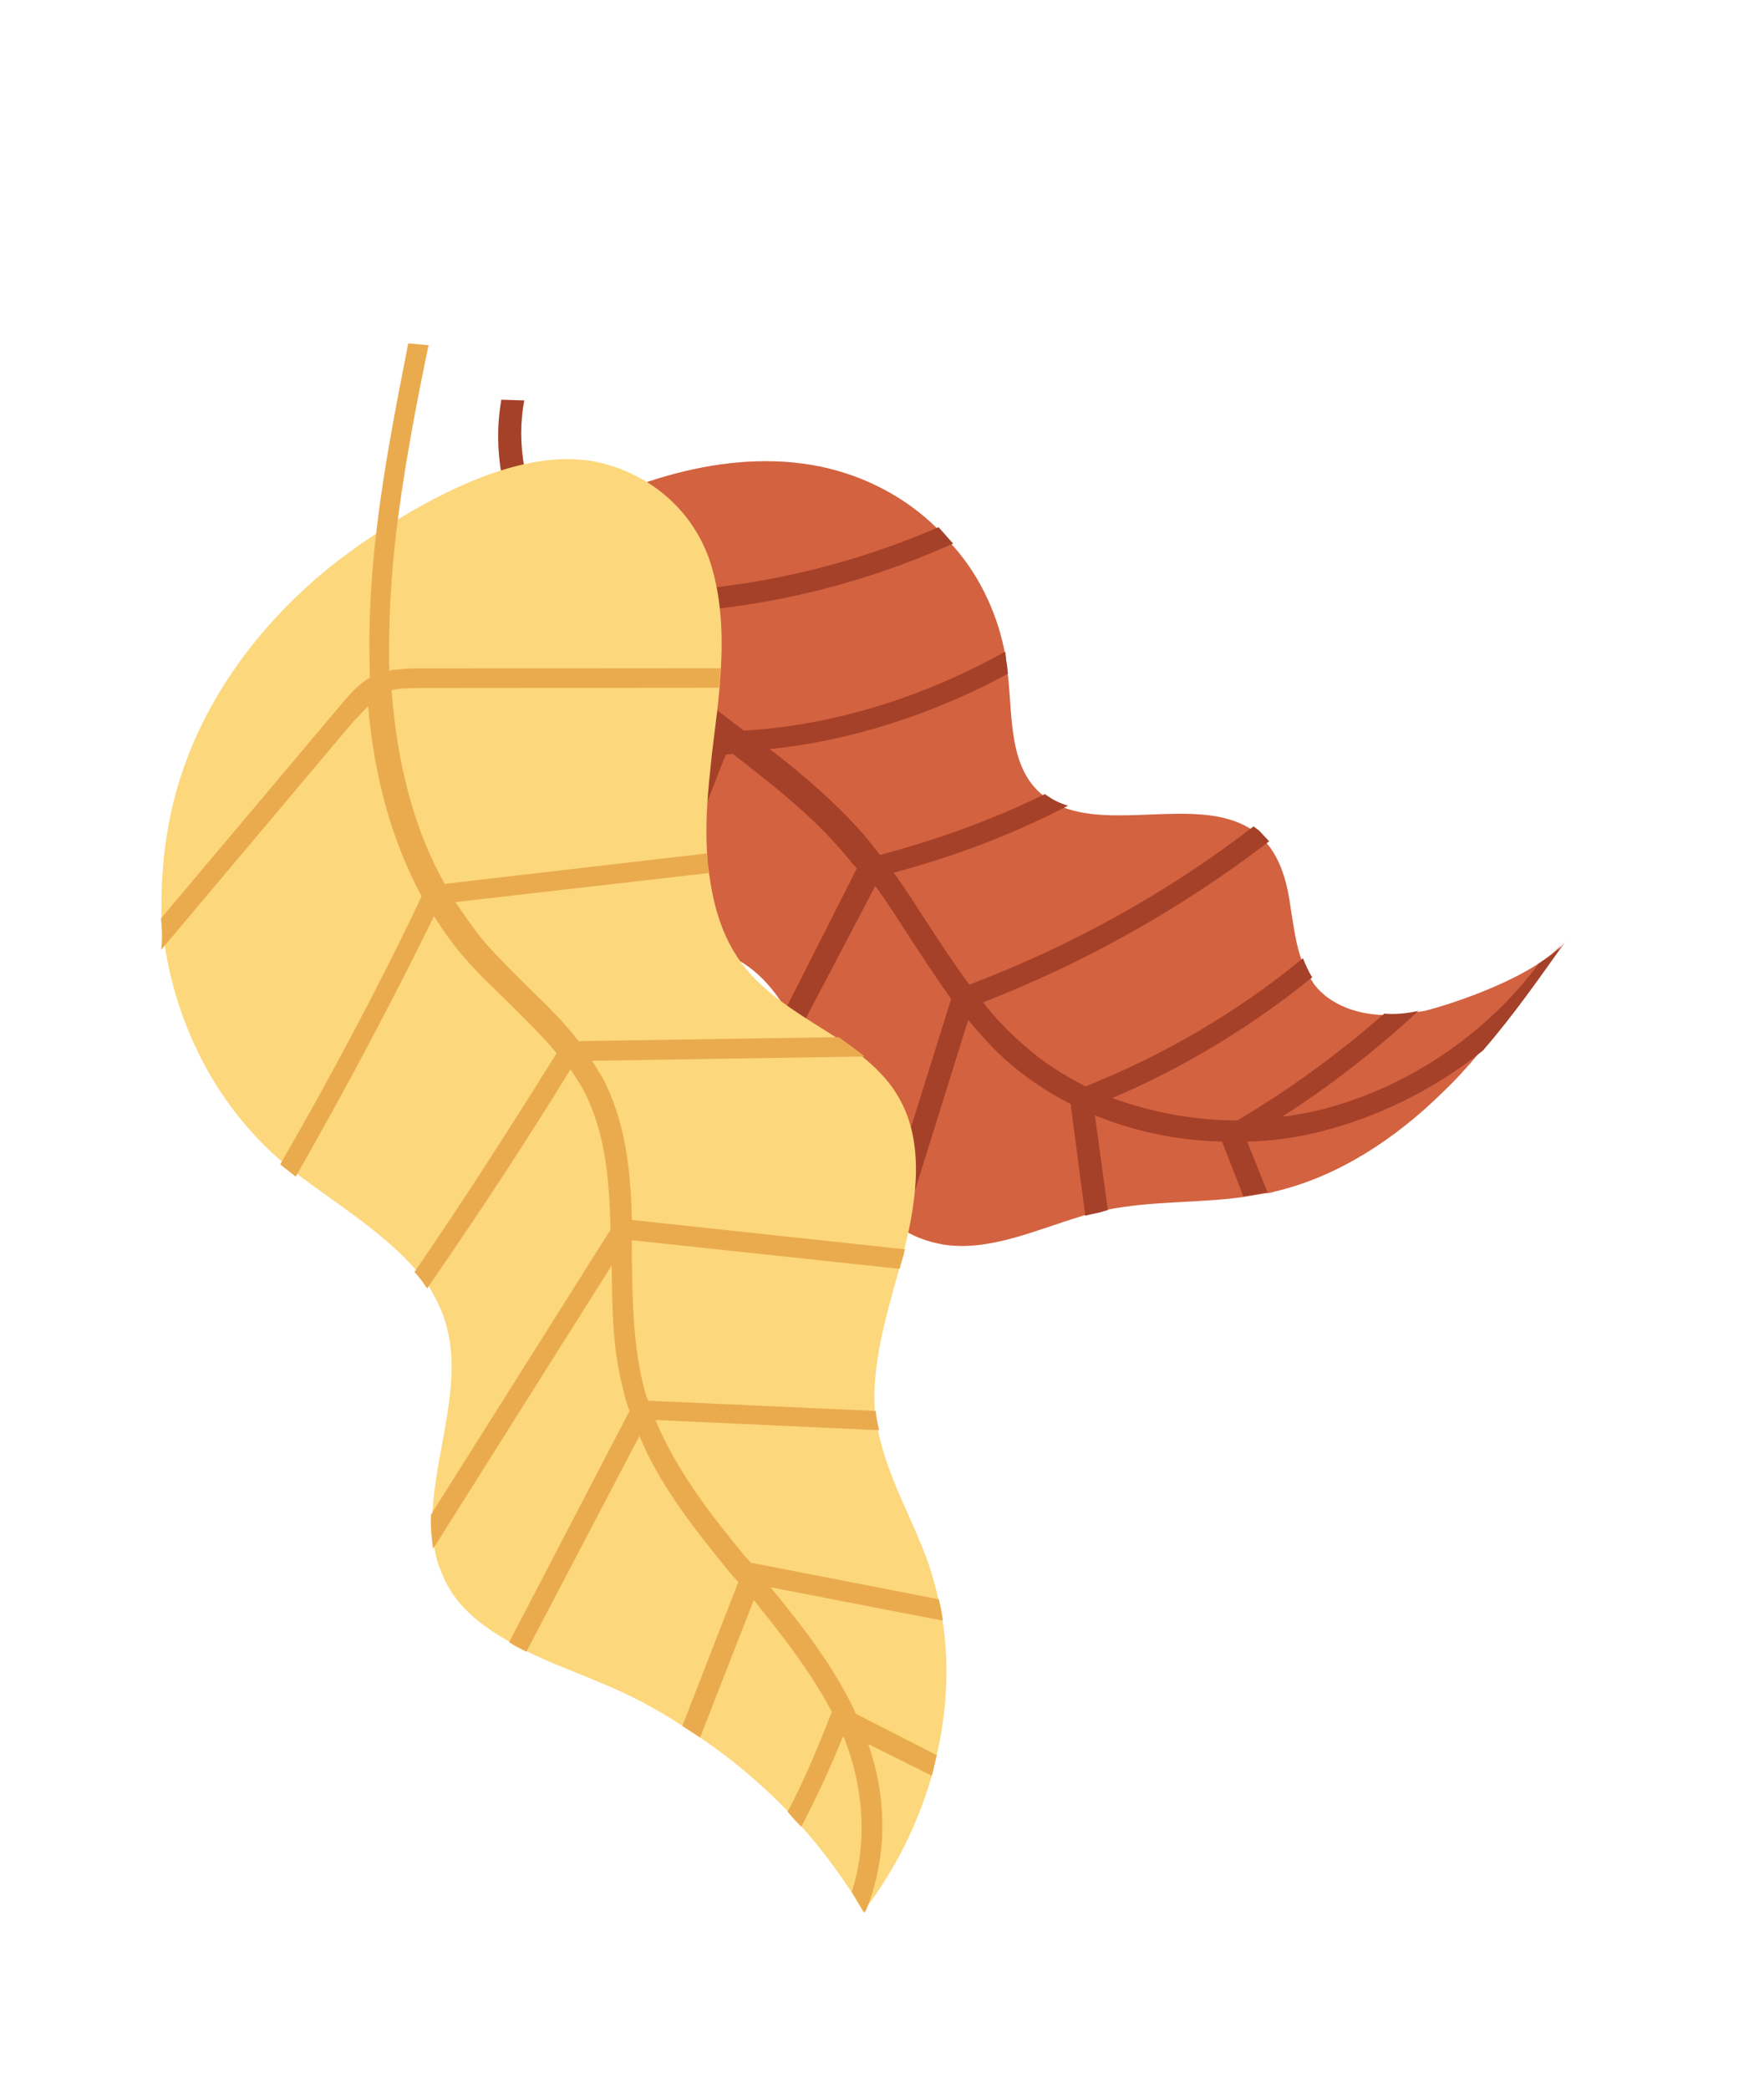 <?xml version="1.0" encoding="UTF-8"?> <svg xmlns="http://www.w3.org/2000/svg" width="87" height="103" viewBox="0 0 87 103" fill="none"> <path d="M26.072 26.902C26.354 26.602 26.647 26.352 26.94 26.102C27.191 25.919 27.441 25.735 27.703 25.602C32.029 23.274 37.221 21.866 41.748 23.349C43.534 23.939 45.117 24.913 46.364 26.203C46.601 26.454 46.849 26.756 47.085 27.007C48.38 28.498 49.241 30.389 49.584 32.329C49.632 32.53 49.613 32.697 49.66 32.898C49.696 33.048 49.689 33.266 49.725 33.416C49.939 35.556 49.794 37.913 51.461 39.238C51.473 39.288 51.528 39.272 51.539 39.322C51.897 39.59 52.231 39.758 52.675 39.893C55.415 40.786 59.414 39.309 61.804 40.953C61.882 41.037 62.016 41.104 62.095 41.188C62.252 41.356 62.41 41.523 62.567 41.691C63.244 42.562 63.518 43.716 63.659 44.803C63.807 45.672 63.912 46.609 64.212 47.378C64.351 47.713 64.489 48.048 64.67 48.316C64.749 48.4 64.773 48.5 64.852 48.584C65.608 49.538 66.895 50.01 68.197 50.047C68.739 50.098 69.311 50.033 69.871 49.917C70.036 49.868 70.213 49.868 70.377 49.818C71.651 49.487 74.095 48.641 75.731 47.609C76.342 47.209 76.842 46.843 77.1 46.443C75.776 48.295 74.508 50.13 72.984 51.881C72.39 52.598 71.784 53.266 71.112 53.899C68.825 56.15 65.98 58.031 62.86 58.758C62.696 58.808 62.586 58.841 62.409 58.841C62.014 58.907 61.618 58.972 61.222 59.038C58.999 59.333 56.736 59.211 54.494 59.673C54.385 59.706 54.33 59.722 54.22 59.755C53.946 59.838 53.66 59.871 53.385 59.954C51.081 60.65 48.806 61.714 46.55 61.374C45.754 61.238 45.043 60.968 44.485 60.599C44.139 60.381 43.848 60.146 43.545 59.861C42.177 58.554 41.347 56.546 40.741 54.739C40.321 53.468 39.933 52.079 39.348 50.857C39.143 50.489 38.981 50.054 38.721 49.702C38.051 48.614 37.173 47.642 35.928 47.104C34.86 46.566 33.601 46.463 32.361 46.192C32.117 46.158 31.862 46.074 31.619 46.04C31.497 46.023 31.431 45.989 31.309 45.972C27.796 45.043 24.961 42.512 23.79 39.316C23.754 39.166 23.663 39.032 23.616 38.831C23.556 38.58 23.43 38.295 23.413 37.978C22.783 34.834 23.454 29.737 26.072 26.902Z" fill="#D36240"></path> <path d="M24.726 19.709L25.856 19.745C25.441 21.978 25.944 24.095 26.785 25.893C27.419 27.322 28.372 28.601 29.277 29.678C30.177 29.244 31.118 29.23 31.992 29.181L32.114 29.198C36.917 29.043 41.792 27.948 46.286 25.995C46.523 26.247 46.772 26.55 47.009 26.803C42.209 28.956 37.114 30.118 32.011 30.256L31.889 30.239C31.248 30.271 30.539 30.269 30 30.486C30.486 31.041 31.003 31.479 31.453 31.883C32.804 33.096 34.375 34.242 35.823 35.371C36.115 35.606 36.395 35.792 36.687 36.028C41.112 35.771 45.561 34.372 49.574 32.132C49.621 32.334 49.602 32.502 49.65 32.703C49.686 32.855 49.679 33.073 49.715 33.224C46.052 35.196 42 36.529 37.966 36.938C39.628 38.218 41.258 39.616 42.637 41.198C42.886 41.501 43.135 41.804 43.396 42.157C46.174 41.426 48.946 40.425 51.537 39.156C51.896 39.426 52.231 39.594 52.677 39.73C49.945 41.15 47.019 42.251 44.076 43.032C44.689 43.873 45.259 44.782 45.817 45.639C46.466 46.632 47.115 47.624 47.807 48.55C52.789 46.665 57.592 44.025 61.83 40.745C61.909 40.829 62.043 40.896 62.122 40.98C62.28 41.149 62.438 41.317 62.596 41.486C58.303 44.782 53.512 47.473 48.487 49.424C49.087 50.215 49.787 50.922 50.529 51.562C51.429 52.371 52.471 53.028 53.543 53.568C57.425 52.017 61.052 49.894 64.26 47.249C64.399 47.585 64.538 47.922 64.72 48.191C61.751 50.601 58.399 52.641 54.86 54.143C56.8 54.853 58.899 55.245 61.026 55.25C63.611 53.712 66.027 51.955 68.273 49.98C68.817 50.032 69.391 49.966 69.954 49.85C67.873 51.776 65.635 53.533 63.226 55.071C63.801 55.006 64.363 54.889 64.926 54.773C69.281 53.727 73.253 51.068 75.892 47.515C76.505 47.113 77.008 46.745 77.266 46.343C75.937 48.203 74.664 50.047 73.134 51.806C70.754 53.714 67.955 55.1 65.055 55.815C63.887 56.114 62.682 56.262 61.509 56.292L62.517 58.797C62.12 58.863 61.722 58.929 61.325 58.995L60.269 56.289C58.076 56.25 55.897 55.774 54.001 54.997L54.638 59.666C54.527 59.7 54.472 59.716 54.362 59.75C54.087 59.833 53.8 59.866 53.524 59.949L52.806 54.44C51.733 53.899 50.68 53.191 49.791 52.434C49.049 51.794 48.405 51.07 47.749 50.296L44.533 60.614C44.186 60.395 43.894 60.159 43.59 59.873L46.911 49.252C46.207 48.277 45.558 47.284 44.91 46.292C44.352 45.434 43.782 44.526 43.169 43.685L39.431 50.811C39.225 50.441 39.063 50.004 38.802 49.651L42.257 42.826C42.02 42.574 41.838 42.304 41.601 42.052C40.039 40.201 38.086 38.684 36.132 37.168C36.022 37.201 35.9 37.184 35.79 37.218L32.263 46.225C32.019 46.191 31.762 46.106 31.518 46.072C31.396 46.055 31.329 46.021 31.207 46.004L34.987 36.325C33.484 35.213 31.968 34.051 30.551 32.805C30.034 32.367 29.493 31.828 28.939 31.239C28.547 31.574 28.245 32.043 27.9 32.579L23.602 39.335C23.567 39.184 23.476 39.049 23.428 38.848C23.368 38.596 23.241 38.31 23.224 37.991L26.962 32.107C27.307 31.57 27.694 30.967 28.228 30.481C27.335 29.455 26.449 28.21 25.827 26.831C24.848 24.696 24.273 22.277 24.726 19.709Z" fill="#A54129"></path> <path d="M9.046 37.9C10.516 33.645 13.607 29.793 17.507 27.028C17.868 26.754 18.241 26.533 18.658 26.243C19.031 26.021 19.391 25.748 19.764 25.526C22.848 23.668 26.601 22.054 29.715 22.844C32.312 23.51 34.282 25.359 35.05 27.787C35.588 29.509 35.658 31.314 35.545 33.118C35.507 33.462 35.512 33.737 35.473 34.08C35.362 35.386 35.137 36.726 35.026 38.032C34.871 39.406 34.785 40.815 34.881 42.225C34.899 42.552 34.917 42.879 34.992 43.188C35.22 44.891 35.733 46.51 36.846 47.839C38.04 49.255 39.797 50.226 41.384 51.248C41.825 51.56 42.266 51.872 42.65 52.2C43.336 52.771 43.908 53.375 44.335 54.134C45.59 56.306 45.235 59.123 44.577 61.699C44.59 61.75 44.533 61.767 44.545 61.819C44.494 62.111 44.373 62.368 44.322 62.66C43.671 65.011 42.964 67.38 43.159 69.702C43.177 70.028 43.252 70.338 43.327 70.648C43.818 72.937 45.036 74.954 45.812 77.158C46.018 77.761 46.168 78.38 46.305 78.948C46.392 79.31 46.467 79.62 46.498 79.998C46.826 82.114 46.699 84.365 46.194 86.563C46.098 86.923 46.047 87.215 45.951 87.576C45.288 89.876 44.19 92.139 42.664 94.142C42.62 94.211 42.62 94.211 42.575 94.28C42.374 93.952 42.161 93.573 41.96 93.245C41.194 92.09 40.383 91.002 39.471 90.001C39.226 89.742 38.981 89.483 38.805 89.258C37.509 87.928 36.055 86.7 34.456 85.626C34.166 85.436 33.877 85.245 33.587 85.055C32.359 84.258 31.03 83.546 29.612 82.972C28.39 82.45 27.123 81.997 25.945 81.406C25.668 81.267 25.391 81.129 25.101 80.938C23.76 80.175 22.564 79.258 21.93 77.897C21.68 77.362 21.498 76.863 21.43 76.33C21.363 75.796 21.295 75.263 21.328 74.645C21.451 71.62 22.836 68.275 22.012 65.366C21.85 64.695 21.517 64.074 21.197 63.505C21.009 63.229 20.82 62.953 20.575 62.694C19.041 60.882 16.749 59.46 14.741 57.955C14.508 57.747 14.218 57.557 13.985 57.349C10.845 54.686 8.837 50.911 8.162 46.851C8.119 46.421 8.019 46.008 7.976 45.578C7.89 42.948 8.181 40.371 9.046 37.9Z" fill="#FCD77C"></path> <path d="M7.939 45.287L16.842 34.717C17.224 34.27 17.651 33.755 18.243 33.414C18.237 33.138 18.232 32.862 18.226 32.587C18.182 30.381 18.322 28.175 18.589 25.988C18.953 22.94 19.559 19.875 20.134 16.931L21.137 17.023C20.57 19.742 20.028 22.566 19.658 25.339C19.326 27.767 19.167 30.144 19.192 32.523C19.172 32.695 19.21 32.85 19.203 33.074C19.317 33.04 19.431 33.006 19.558 33.024C19.971 32.957 20.34 32.959 20.708 32.961L35.542 32.95C35.503 33.294 35.508 33.57 35.469 33.914L20.635 33.926C20.21 33.941 19.715 33.921 19.314 34.04C19.583 37.677 20.43 40.921 21.934 43.583L34.873 42.08C34.892 42.407 34.91 42.735 34.985 43.045L22.458 44.482C22.932 45.173 23.407 45.865 23.925 46.488C24.596 47.232 25.324 47.96 26.052 48.687C26.933 49.536 27.813 50.385 28.534 51.337L41.362 51.143C41.805 51.455 42.249 51.768 42.635 52.097L29.198 52.305C29.387 52.582 29.507 52.824 29.697 53.1C30.834 55.26 31.112 57.674 31.162 60.156L44.633 61.603C44.645 61.654 44.588 61.671 44.601 61.723C44.549 62.016 44.428 62.274 44.376 62.566L31.159 61.155C31.165 61.431 31.157 61.655 31.163 61.931C31.182 64.034 31.226 66.24 31.716 68.258C31.778 68.517 31.854 68.828 31.974 69.07L43.193 69.574C43.211 69.902 43.286 70.212 43.361 70.523L32.326 70.019C33.354 72.489 35.056 74.703 36.789 76.797L37.036 77.057L46.302 78.861C46.39 79.224 46.465 79.534 46.496 79.913L38.004 78.268C39.573 80.189 41.168 82.213 42.215 84.51L46.203 86.547C46.107 86.908 46.055 87.201 45.959 87.562L42.82 85.996C43.809 88.809 43.718 91.721 42.719 94.181C42.675 94.249 42.675 94.249 42.63 94.318C42.428 93.99 42.213 93.609 42.011 93.281C42.748 91.01 42.648 88.321 41.665 85.783C41.653 85.731 41.64 85.679 41.57 85.644C40.956 87.158 40.272 88.636 39.519 90.08C39.272 89.82 39.025 89.561 38.848 89.336C39.646 87.823 40.305 86.241 40.951 84.607L41.028 84.418C39.998 82.448 38.581 80.649 37.177 78.901L34.528 85.678C34.236 85.487 33.945 85.296 33.653 85.105L36.411 78.019L35.987 77.534C34.323 75.475 32.577 73.329 31.537 70.808L25.961 81.447C25.682 81.308 25.403 81.168 25.112 80.977L31.051 69.565C30.919 69.271 30.831 68.909 30.756 68.598C30.209 66.596 30.19 64.494 30.171 62.391L21.36 76.374C21.291 75.84 21.223 75.305 21.257 74.685L30.113 60.633C30.05 58.1 29.854 55.772 28.73 53.664C28.528 53.336 28.326 53.007 28.136 52.73C25.896 56.39 23.517 59.979 21.068 63.534C20.878 63.258 20.689 62.981 20.442 62.721C22.891 59.166 25.2 55.542 27.453 51.934C26.757 51.086 25.959 50.324 25.148 49.51C24.42 48.782 23.635 48.072 22.951 47.276C22.363 46.618 21.889 45.926 21.402 45.183C19.268 49.532 16.995 53.812 14.582 58.022C14.347 57.813 14.056 57.622 13.821 57.414C16.324 53.067 18.686 48.65 20.795 44.197C19.349 41.519 18.457 38.344 18.156 34.827C17.908 35.066 17.716 35.29 17.468 35.53L7.947 46.838C8.026 46.149 7.982 45.718 7.939 45.287Z" fill="#EAAB4E"></path> </svg> 